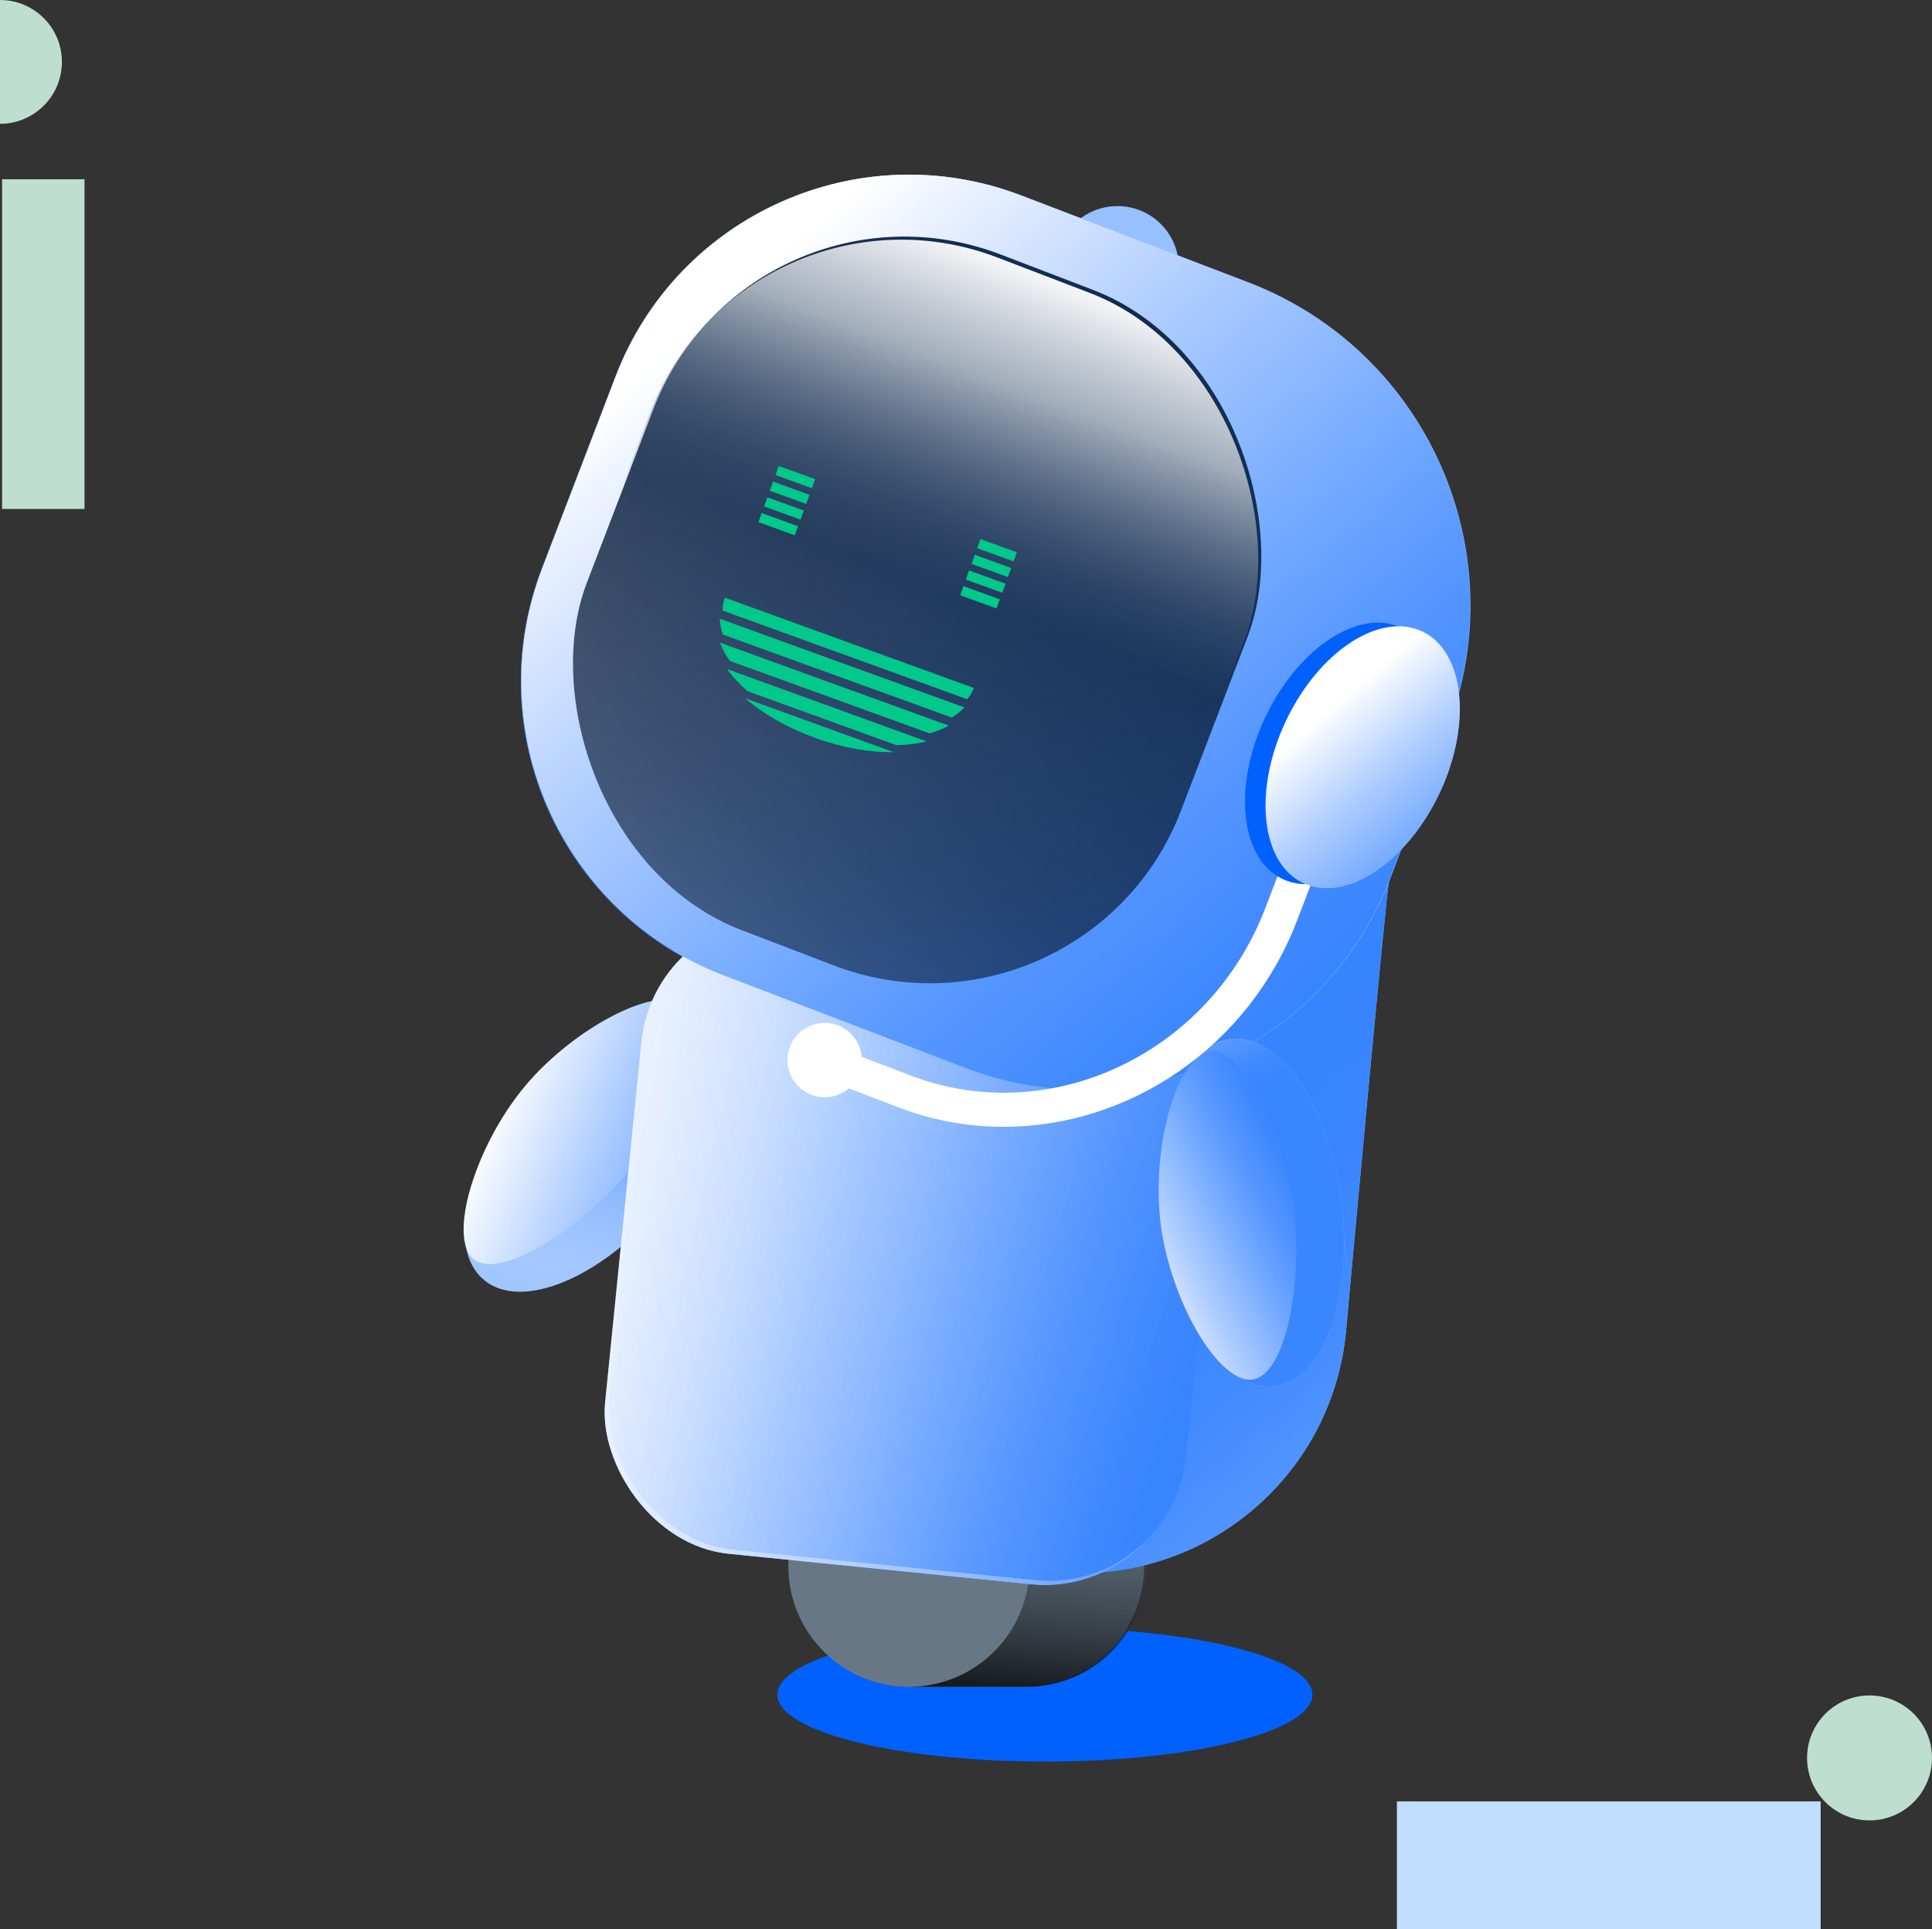 <?xml version="1.0" encoding="UTF-8"?>
<svg xmlns="http://www.w3.org/2000/svg" xmlns:xlink="http://www.w3.org/1999/xlink" viewBox="0 0 1268.04 1266.02">
  <rect x="0" y="0" width="1268.04" height="1266.02" fill="#333333" stroke="none"/>
  <defs>
    <style>
      .cls-1 {
        fill: none;
        isolation: isolate;
      }

      .cls-2 {
        fill: #00c98b;
      }

      .cls-3 {
        fill: #0061ff;
      }

      .cls-4 {
        fill: #677785;
      }

      .cls-5 {
        fill: #fff;
      }

      .cls-6 {
        fill: #96c0ff;
      }

      .cls-7 {
        fill: #c2deff;
      }

      .cls-8 {
        fill: #92bcff;
      }

      .cls-9 {
        fill: #bedfd0;
      }

      .cls-10 {
        fill: url(#linear-gradient-9);
        mix-blend-mode: overlay;
      }

      .cls-11 {
        fill: url(#linear-gradient);
      }

      .cls-11, .cls-12, .cls-13 {
        mix-blend-mode: multiply;
        opacity: .97;
      }

      .cls-12 {
        fill: url(#linear-gradient-10);
      }

      .cls-13 {
        fill: url(#linear-gradient-6);
      }

      .cls-14 {
        fill: url(#linear-gradient-8);
      }

      .cls-15 {
        fill: url(#linear-gradient-3);
      }

      .cls-16 {
        fill: url(#linear-gradient-4);
      }

      .cls-17 {
        fill: url(#linear-gradient-2);
      }

      .cls-18 {
        fill: url(#linear-gradient-7);
      }

      .cls-19 {
        fill: url(#linear-gradient-5);
      }

      .cls-20 {
        fill: url(#linear-gradient-12);
      }

      .cls-21 {
        fill: url(#linear-gradient-11);
      }
    </style>
    <linearGradient id="linear-gradient" x1="2036.87" y1="467.14" x2="2317.22" y2="199.52" gradientTransform="translate(-1454.43 -407.65) rotate(22.65)" gradientUnits="userSpaceOnUse">
      <stop offset=".09" stop-color="#fff" stop-opacity="0"/>
      <stop offset=".09" stop-color="#fbfcff" stop-opacity=".02"/>
      <stop offset=".2" stop-color="#c0d8ff" stop-opacity=".31"/>
      <stop offset=".31" stop-color="#8fbaff" stop-opacity=".56"/>
      <stop offset=".41" stop-color="#69a2ff" stop-opacity=".75"/>
      <stop offset=".49" stop-color="#4d92ff" stop-opacity=".89"/>
      <stop offset=".56" stop-color="#3d87ff" stop-opacity=".97"/>
      <stop offset=".6" stop-color="#3784ff"/>
    </linearGradient>
    <linearGradient id="linear-gradient-2" x1="2091.82" y1="285.87" x2="2337.03" y2="569.78" gradientTransform="translate(-1680.7 1428.54) rotate(-27.58)" gradientUnits="userSpaceOnUse">
      <stop offset=".06" stop-color="#fff"/>
      <stop offset=".09" stop-color="#f1f6ff"/>
      <stop offset=".25" stop-color="#b0ceff"/>
      <stop offset=".39" stop-color="#7baeff"/>
      <stop offset=".52" stop-color="#5697ff"/>
      <stop offset=".62" stop-color="#3f89ff"/>
      <stop offset=".68" stop-color="#3784ff"/>
    </linearGradient>
    <linearGradient id="linear-gradient-3" x1="680.59" y1="927.07" x2="656.67" y2="1233.6" gradientUnits="userSpaceOnUse">
      <stop offset="0" stop-color="#677785" stop-opacity="0"/>
      <stop offset=".67" stop-color="#000"/>
    </linearGradient>
    <linearGradient id="linear-gradient-4" x1="235.95" y1="60.61" x2="1155.33" y2="1125.09" gradientUnits="userSpaceOnUse">
      <stop offset=".61" stop-color="#3784ff"/>
      <stop offset=".68" stop-color="#3a85ff"/>
      <stop offset=".73" stop-color="#438bff"/>
      <stop offset=".78" stop-color="#5496ff"/>
      <stop offset=".82" stop-color="#6ba4ff"/>
      <stop offset=".86" stop-color="#8ab7ff"/>
      <stop offset=".9" stop-color="#afcdff"/>
      <stop offset=".94" stop-color="#dae8ff"/>
      <stop offset=".96" stop-color="#fff"/>
    </linearGradient>
    <linearGradient id="linear-gradient-5" x1="181.17" y1="777.07" x2="1047.8" y2="868.7" gradientTransform="translate(-79.21 64.04) rotate(-5.75)" gradientUnits="userSpaceOnUse">
      <stop offset=".08" stop-color="#fff"/>
      <stop offset=".16" stop-color="#f9fbff"/>
      <stop offset=".26" stop-color="#eaf2ff"/>
      <stop offset=".36" stop-color="#d2e3ff"/>
      <stop offset=".47" stop-color="#afceff"/>
      <stop offset=".59" stop-color="#83b3ff"/>
      <stop offset=".7" stop-color="#4e92ff"/>
      <stop offset=".75" stop-color="#3784ff"/>
    </linearGradient>
    <linearGradient id="linear-gradient-6" x1="297.69" y1="717.44" x2="1124.5" y2="992.85" gradientTransform="translate(-78.93 64.3) rotate(-5.75)" gradientUnits="userSpaceOnUse">
      <stop offset=".09" stop-color="#fff" stop-opacity="0"/>
      <stop offset=".1" stop-color="#fbfcff" stop-opacity=".02"/>
      <stop offset=".21" stop-color="#c0d8ff" stop-opacity=".31"/>
      <stop offset=".31" stop-color="#8fbaff" stop-opacity=".56"/>
      <stop offset=".41" stop-color="#69a2ff" stop-opacity=".75"/>
      <stop offset=".49" stop-color="#4d92ff" stop-opacity=".89"/>
      <stop offset=".56" stop-color="#3d87ff" stop-opacity=".97"/>
      <stop offset=".6" stop-color="#3784ff"/>
    </linearGradient>
    <linearGradient id="linear-gradient-7" x1="340.58" y1="56.08" x2="1015.39" y2="837.37" gradientTransform="translate(-105.48 262.37) rotate(-20.96)" gradientUnits="userSpaceOnUse">
      <stop offset=".19" stop-color="#fff"/>
      <stop offset=".22" stop-color="#f1f6ff"/>
      <stop offset=".37" stop-color="#b0ceff"/>
      <stop offset=".51" stop-color="#7baeff"/>
      <stop offset=".62" stop-color="#5697ff"/>
      <stop offset=".72" stop-color="#3f89ff"/>
      <stop offset=".78" stop-color="#3784ff"/>
    </linearGradient>
    <linearGradient id="linear-gradient-8" x1="694.51" y1="156.79" x2="376.68" y2="993.02" gradientTransform="translate(-103.37 241.82) rotate(-20.96)" gradientUnits="userSpaceOnUse">
      <stop offset="0" stop-color="#102b50"/>
      <stop offset=".2" stop-color="#0e2749" stop-opacity=".92"/>
      <stop offset=".47" stop-color="#0b1d37" stop-opacity=".69"/>
      <stop offset=".78" stop-color="#050d19" stop-opacity=".31"/>
      <stop offset="1" stop-color="#000" stop-opacity="0"/>
    </linearGradient>
    <linearGradient id="linear-gradient-9" x1="692.5" y1="158.8" x2="374.66" y2="995.04" gradientTransform="translate(-104.22 241.23) rotate(-20.96)" gradientUnits="userSpaceOnUse">
      <stop offset="0" stop-color="#fff"/>
      <stop offset=".03" stop-color="#f8f9fa" stop-opacity=".97"/>
      <stop offset=".06" stop-color="#e7eaed" stop-opacity=".9"/>
      <stop offset=".11" stop-color="#cbd1d9" stop-opacity=".78"/>
      <stop offset=".15" stop-color="#a3aebc" stop-opacity=".62"/>
      <stop offset=".2" stop-color="#718197" stop-opacity=".41"/>
      <stop offset=".26" stop-color="#344b6a" stop-opacity=".15"/>
      <stop offset=".28" stop-color="#102b50" stop-opacity="0"/>
    </linearGradient>
    <linearGradient id="linear-gradient-10" x1="4273.69" y1="2431.08" x2="4554.03" y2="2163.45" gradientTransform="translate(-3011.2 3949.47) rotate(-67.35)" gradientUnits="userSpaceOnUse">
      <stop offset=".59" stop-color="#3784ff"/>
      <stop offset=".63" stop-color="#3d87ff" stop-opacity=".97"/>
      <stop offset=".68" stop-color="#4d92ff" stop-opacity=".89"/>
      <stop offset=".75" stop-color="#69a2ff" stop-opacity=".75"/>
      <stop offset=".82" stop-color="#8fbaff" stop-opacity=".56"/>
      <stop offset=".91" stop-color="#c0d8ff" stop-opacity=".31"/>
      <stop offset=".99" stop-color="#fbfcff" stop-opacity=".02"/>
      <stop offset="1" stop-color="#fff" stop-opacity="0"/>
    </linearGradient>
    <linearGradient id="linear-gradient-11" x1="4328.64" y1="2249.81" x2="4573.85" y2="2533.72" gradientTransform="translate(-2576.05 4414.14) rotate(-74.71)" gradientUnits="userSpaceOnUse">
      <stop offset="0" stop-color="#fff"/>
      <stop offset=".02" stop-color="#f1f6ff"/>
      <stop offset=".11" stop-color="#b0ceff"/>
      <stop offset=".2" stop-color="#7baeff"/>
      <stop offset=".27" stop-color="#5697ff"/>
      <stop offset=".33" stop-color="#3f89ff"/>
      <stop offset=".36" stop-color="#3784ff"/>
    </linearGradient>
    <linearGradient id="linear-gradient-12" x1="832.32" y1="424.94" x2="1028.69" y2="652.29" gradientTransform="translate(960.52 -524.18) rotate(64.65)" xlink:href="#linear-gradient-7"/>
  </defs>
  <g class="cls-1">
    <g id="Layer_2" data-name="Layer 2">
      <g id="Layer_1-2" data-name="Layer 1">
        <g>
          <g>
            <ellipse class="cls-3" cx="685.81" cy="1112.22" rx="175.58" ry="43.9"/>
            <g>
              <g>
                <ellipse class="cls-6" cx="391.15" cy="751.81" rx="114.86" ry="58.87" transform="translate(-436.92 571.48) rotate(-50.23)"/>
                <ellipse class="cls-11" cx="391.15" cy="751.81" rx="114.86" ry="58.87" transform="translate(-436.92 571.48) rotate(-50.23)"/>
                <path class="cls-17" d="m311.1,826.58c17.48,13.58,70.05-20.18,100.87-57.18,30.82-37.02,54.48-94.82,37.93-109.57-16.45-14.67-72.18,13.62-104.93,52.54-33.42,39.72-51.38,100.61-33.87,114.21Z"/>
              </g>
              <g>
                <g>
                  <path class="cls-4" d="m671.79,1107.05c43.7,0,79.12-35.42,79.12-79.12s-35.42-79.12-79.12-79.12h-75.23v158.24h75.23Z"/>
                  <path class="cls-15" d="m673.74,1107.05c43.7,0,79.12-35.42,79.12-79.12s-35.42-79.12-79.12-79.12h-75.23v158.24h75.23Z"/>
                  <circle class="cls-4" cx="596.57" cy="1027.93" r="79.12"/>
                </g>
                <path class="cls-6" d="m818.87,185.4l-148.87-57.03c-106.25-40.7-225.37,12.44-266.07,118.68l-48.3,126.09c-40.84,106.62,12.48,226.17,119.1,267.01l47.95,18.37-24.62,244.63c-5.98,59.41,37.34,112.42,96.75,118.4l96.91,9.75c96.15,9.68,181.94-60.43,191.62-156.58,0,0,26.65-292.86,28.53-297.77.01-.03.02-.05.03-.08l37.69-98.4c44.83-117.03-13.7-248.25-130.73-293.08Z"/>
                <path class="cls-16" d="m818.79,185.67l-148.87-57.03c-106.25-40.7-225.37,12.44-266.07,118.68l-48.3,126.09c-40.84,106.62,12.48,226.17,119.1,267.01l47.95,18.37-24.62,244.63c-5.98,59.41,37.34,112.42,96.75,118.4l96.91,9.75c96.15,9.68,181.94-60.43,191.62-156.58,0,0,26.65-292.86,28.53-297.77.01-.03.02-.05.03-.08l37.69-98.4c44.83-117.03-13.7-248.25-130.73-293.08Z"/>
                <rect class="cls-6" x="408.31" y="611.62" width="380.5" height="419.13" rx="90.65" ry="90.65" transform="translate(85.23 -55.8) rotate(5.75)"/>
                <rect class="cls-19" x="408.14" y="611.62" width="380.5" height="419.13" rx="90.65" ry="90.65" transform="translate(85.23 -55.79) rotate(5.75)"/>
                <rect class="cls-13" x="410.83" y="608.94" width="380.5" height="419.13" rx="90.65" ry="90.65" transform="translate(84.97 -56.07) rotate(5.75)"/>
                <circle class="cls-6" cx="733.43" cy="175.55" r="40.3"/>
                <path class="cls-6" d="m566.51,142.42h159.42c125.24,0,226.92,101.68,226.92,226.92v105.37c0,118.92-96.55,215.48-215.48,215.48h-170.13c-114.1,0-206.74-92.64-206.74-206.74v-135.02c0-113.7,92.31-206.01,206.01-206.01Z" transform="translate(192.37 -207.36) rotate(20.96)"/>
                <path class="cls-18" d="m566.26,142.42h159.42c125.24,0,226.92,101.68,226.92,226.92v105.37c0,118.92-96.55,215.48-215.48,215.48h-170.13c-114.1,0-206.74-92.64-206.74-206.74v-135.02c0-113.7,92.31-206.01,206.01-206.01Z" transform="translate(192.36 -207.27) rotate(20.96)"/>
                <rect x="369.93" y="136.48" width="464.06" height="527.65" rx="196.08" ry="196.08" transform="translate(183.03 -188.84) rotate(20.96)"/>
                <rect class="cls-14" x="393.13" y="162.86" width="417.65" height="474.89" rx="176.48" ry="176.48" transform="translate(183.03 -188.84) rotate(20.96)"/>
                <rect class="cls-10" x="391.12" y="164.88" width="417.65" height="474.89" rx="176.48" ry="176.48" transform="translate(183.62 -187.99) rotate(20.96)"/>
                <g>
                  <g>
                    <rect class="cls-2" x="515.08" y="310.71" width="6.35" height="25.4" transform="translate(37.56 700.38) rotate(-70.07)"/>
                    <rect class="cls-2" x="507.61" y="331.3" width="6.35" height="25.4" transform="translate(13.27 706.94) rotate(-70.07)"/>
                    <rect class="cls-2" x="518.81" y="300.41" width="6.35" height="25.4" transform="translate(49.7 697.1) rotate(-70.07)"/>
                    <rect class="cls-2" x="511.34" y="321.01" width="6.35" height="25.4" transform="translate(25.42 703.66) rotate(-70.07)"/>
                    <rect class="cls-2" x="647.48" y="358.72" width="6.35" height="25.4" transform="translate(79.7 856.5) rotate(-70.07)"/>
                    <rect class="cls-2" x="640.02" y="379.31" width="6.35" height="25.4" transform="translate(55.42 863.06) rotate(-70.07)"/>
                    <rect class="cls-2" x="651.22" y="348.42" width="6.35" height="25.4" transform="translate(91.84 853.23) rotate(-70.07)"/>
                    <rect class="cls-2" x="643.75" y="369.01" width="6.35" height="25.4" transform="translate(67.56 859.78) rotate(-70.07)"/>
                  </g>
                  <g>
                    <path class="cls-2" d="m479.05,433.79l130.95,47.48c4.78-1.24,9.06-2.93,12.72-5.06l-150.2-54.46c1.45,3.98,3.65,8.02,6.53,12.03Z"/>
                    <path class="cls-2" d="m639.16,451.5l-163.41-59.25c-.99,2.72-1.43,5.58-1.39,8.51l160.42,58.16c1.9-2.23,3.39-4.7,4.38-7.42Z"/>
                    <path class="cls-2" d="m534.84,484.25h0c18.28,6.63,36.28,9.67,51.77,9.4l-97.55-35.37c11.73,10.14,27.49,19.33,45.77,25.96Z"/>
                    <path class="cls-2" d="m472.44,406.06c.04,3.38.72,6.86,2.01,10.4l150.2,54.46c3.26-1.89,6.01-4.13,8.21-6.69l-160.42-58.16Z"/>
                    <path class="cls-2" d="m490.74,453.68l97.55,35.37c7.22-.12,13.89-.96,19.8-2.49l-130.95-47.48c3.56,4.96,8.14,9.88,13.6,14.6Z"/>
                  </g>
                </g>
              </g>
              <g>
                <ellipse class="cls-6" cx="822.08" cy="795.8" rx="58.87" ry="114.86" transform="translate(-95.09 111.76) rotate(-7.35)"/>
                <ellipse class="cls-12" cx="822.08" cy="795.8" rx="58.87" ry="114.86" transform="translate(-95.09 111.76) rotate(-7.35)"/>
                <path class="cls-21" d="m822.41,905.33c21.85-3.57,32.88-65.07,26.72-112.83-6.16-47.78-32.42-104.44-54.49-102.35-21.94,2.08-39.13,62.16-32.89,112.65,6.37,51.52,38.77,106.11,60.66,102.53Z"/>
              </g>
              <path class="cls-5" d="m658.77,739.54c-23.13,0-46.53-4.12-69.26-12.83l-60.94-23.34,8-20.89,60.94,23.34c91.79,35.16,196.3-14.12,232.97-109.85l22.86-59.67,20.89,8-22.86,59.67c-32.05,83.66-110.58,135.57-192.61,135.57Z"/>
              <ellipse class="cls-3" cx="880.83" cy="494.44" rx="91.21" ry="55.69" transform="translate(56.89 1078.79) rotate(-64.65)"/>
              <ellipse class="cls-8" cx="894.23" cy="497.03" rx="91.21" ry="55.69" transform="translate(62.22 1092.38) rotate(-64.65)"/>
              <ellipse class="cls-20" cx="894.43" cy="496.85" rx="91.21" ry="55.69" transform="translate(62.5 1092.46) rotate(-64.65)"/>
              <circle class="cls-5" cx="541.26" cy="695.73" r="24.42"/>
            </g>
          </g>
          <g>
            <g>
              <rect class="cls-7" x="1014.02" y="1085.08" width="83.76" height="278.11" transform="translate(-168.24 2280.04) rotate(-90)"/>
              <circle class="cls-9" cx="1227.04" cy="1153.73" r="41"/>
            </g>
            <g>
              <path class="cls-9" d="m0,0c22.44,0,40.63,18.19,40.63,40.63S22.44,81.26,0,81.26V0Z"/>
              <rect class="cls-9" x="-79.77" y="198.8" width="216.37" height="54.1" transform="translate(254.27 197.43) rotate(90)"/>
            </g>
          </g>
        </g>
      </g>
    </g>
  </g>
</svg>